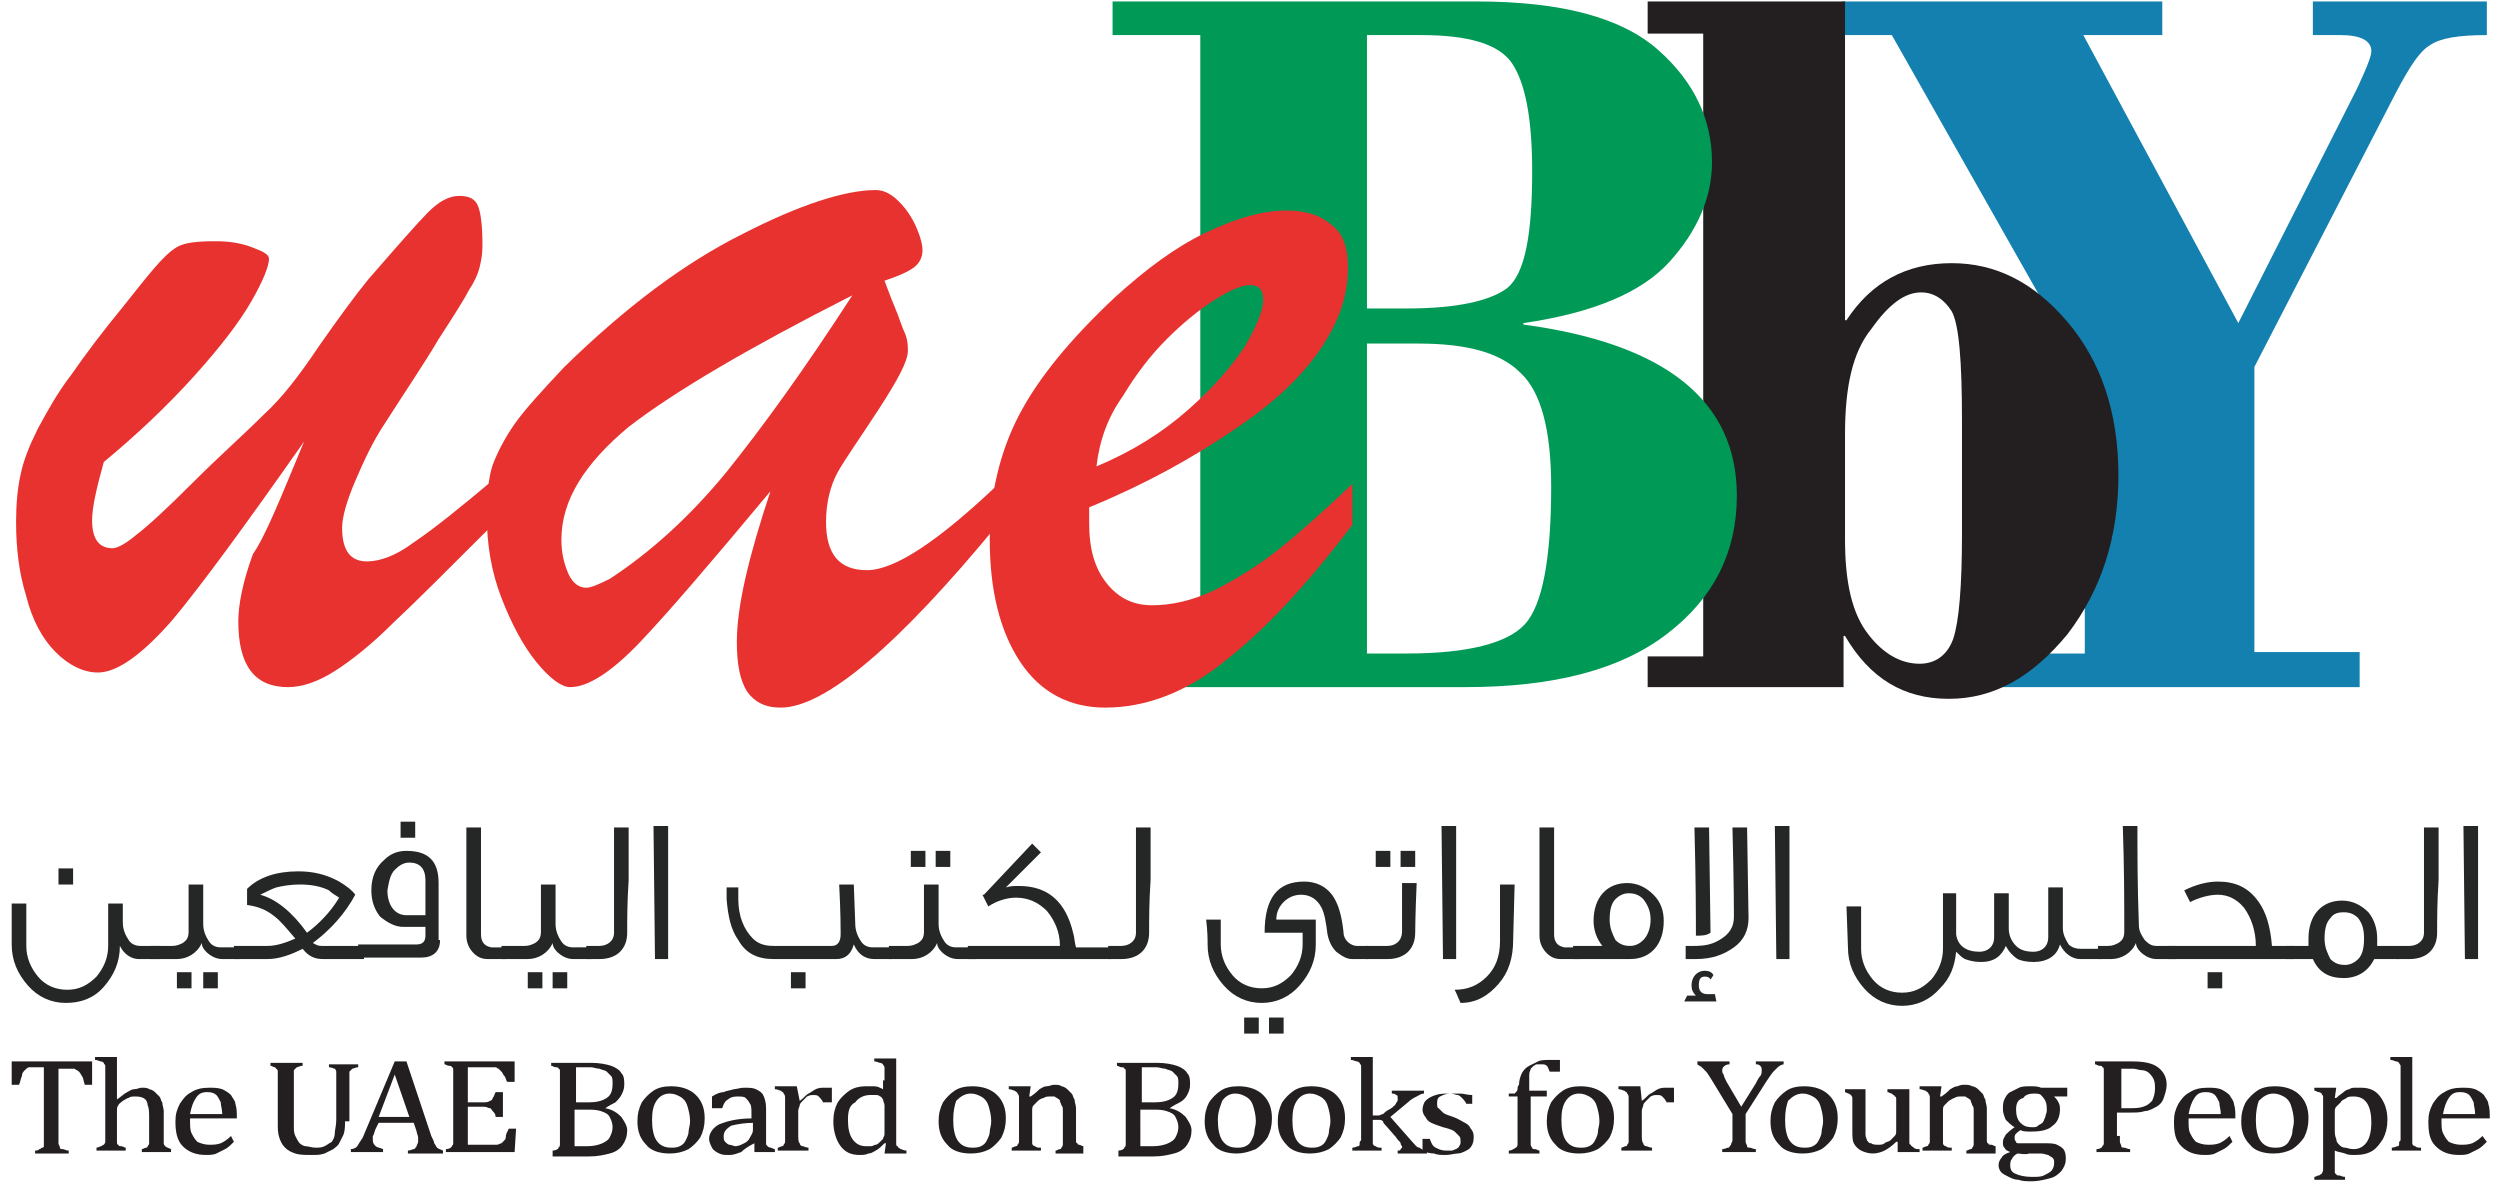 <?xml version="1.0" encoding="utf-8"?>
<!-- Generator: Adobe Illustrator 16.0.0, SVG Export Plug-In . SVG Version: 6.00 Build 0)  -->
<!DOCTYPE svg PUBLIC "-//W3C//DTD SVG 1.1//EN" "http://www.w3.org/Graphics/SVG/1.1/DTD/svg11.dtd">
<svg version="1.1" id="Layer_1" xmlns="http://www.w3.org/2000/svg" xmlns:xlink="http://www.w3.org/1999/xlink" x="0px" y="0px"
	 width="171px" height="81px" viewBox="0 0 171 81" enable-background="new 0 0 171 81" xml:space="preserve">
<g>
	<path fill="#1380AF" d="M126,0.1h21.9v2.3h-5.4l10.6,19.7l8-15.8c0.1-0.2,0.3-0.6,0.6-1.3c0.3-0.7,0.5-1.2,0.5-1.5
		c0-0.7-0.7-1.1-2.1-1.1h-1.9V0.1h11.9v2.3c-1.9,0-3.2,0.2-3.9,0.7c-0.7,0.4-1.4,1.5-2.3,3.2l-9.7,18.8v19.5h7.2V47h-26v-2.3h7.2
		V25.7L129.4,2.4H126V0.1z"/>
	<path fill="#231F20" d="M126.2,0.1v21.8h0.1c1.7-2.6,4.1-3.9,7.2-3.9c3,0,5.6,1.3,7.9,4c2.3,2.7,3.5,6.2,3.5,10.5
		c0,4.3-1.2,7.9-3.5,10.9c-2.4,2.9-5,4.4-8.1,4.4c-3.1,0-5.4-1.4-7.1-4.3h-0.1V47h-13.4v-2.1h3.8V2.3h-3.8V0.1H126.2z M126.2,29.7
		v7.2c0,3,0.5,5.1,1.6,6.5c1,1.3,2.2,2,3.5,2c1.1,0,1.9-0.6,2.3-1.7c0.4-1.2,0.6-3.6,0.6-7.2v-7.7c0-4.1-0.2-6.6-0.7-7.5
		c-0.5-0.8-1.2-1.3-2.1-1.3c-1.1,0-2.2,0.8-3.4,2.5C126.7,24.1,126.2,26.5,126.2,29.7"/>
	<path fill="#009A56" d="M100.2,47H76.1v-2.3h6V2.4h-6V0.1h24.9c5.8,0,9.9,1.1,12.4,3.3c2.5,2.2,3.7,4.8,3.7,7.7
		c0,2.4-1,4.7-2.9,6.8c-1.9,2.1-5.2,3.5-10,4.2v0.1c9.7,1.3,14.6,5.2,14.6,11.7c0,3.9-1.6,7-4.7,9.4C110.9,45.8,106.3,47,100.2,47
		 M93.5,2.4v18.7h2.7c3.4,0,5.7-0.5,6.9-1.4c1.2-1,1.7-3.6,1.7-8c0-3.7-0.5-6.1-1.4-7.4c-0.9-1.3-3-1.9-6.2-1.9H93.5z M97,23.5h-3.5
		v21.2h2.7c4.2,0,6.9-0.7,8.1-2c1.2-1.3,1.8-4.5,1.8-9.4c0-3.9-0.7-6.5-2.1-7.8C102.6,24.1,100.3,23.5,97,23.5"/>
	<path fill="#252626" d="M10.8,65.6H9.5c-0.5,0-1-0.3-1.3-0.9c0,1.1-0.4,2-1.1,2.8c-0.7,0.8-1.6,1.1-2.6,1.1s-1.9-0.4-2.6-1.2
		c-0.7-0.8-1.1-1.7-1.1-2.8c0-0.1,0-0.6,0-1.3c0-0.8,0-1.3,0-1.5h1c0,0.2,0,0.7,0,1.6c0,0.8,0,1.2,0,1.3c0,0.8,0.3,1.5,0.8,2.1
		c0.5,0.6,1.2,0.9,2,0.9c0.8,0,1.4-0.3,2-0.9c0.5-0.6,0.8-1.3,0.8-2.1l0-2.9h1l0,1.3c0,0.5,0.2,0.9,0.4,1.2c0.2,0.3,0.5,0.4,0.8,0.4
		h1.3V65.6z M5,60.5H4v-1.1h1V60.5z"/>
	<path fill="#252626" d="M16.4,65.6h-1.2c-0.4,0-0.8-0.2-1.1-0.5c-0.2-0.2-0.3-0.4-0.3-0.6c-0.3,0.7-1,1.1-1.7,1.1h-1.8v-0.9h1.5
		c0.3,0,0.5-0.1,0.7-0.2c0.3-0.2,0.4-0.4,0.4-0.8c0,0.2,0-0.9,0-3.2h1c0,0.9,0,1.8,0,2.7c0,0.5,0.2,0.9,0.4,1.2
		c0.2,0.3,0.5,0.4,0.8,0.4h1.3v0.2v0.4V65.6z M13.1,67.6h-1v-1.1h1V67.6z M14.9,67.6h-1v-1.1h1V67.6z"/>
	<path fill="#252626" d="M24.9,65.6h-2.8c-0.6,0-1-0.2-1.4-0.7c-0.8,0.4-1.6,0.7-2.4,0.7H16v-0.9h2.3c0.6,0,1.2-0.2,1.9-0.5
		c-0.6-0.7-1-1.2-1.4-1.5c-0.6-0.5-1.2-0.7-1.9-0.8v-1.1c0.8-0.8,2-1.2,3.5-1.2c1,0,1.9,0.2,2.8,0.7c0.5,0.3,0.9,0.6,1.1,0.9
		c-0.7,1.3-1.7,2.4-2.9,3.3c0.2,0.1,0.3,0.2,0.6,0.2h0.4h2.5V65.6z M23.2,61.4c-0.3-0.2-0.5-0.3-0.7-0.5c-0.6-0.3-1.3-0.4-2-0.4
		c-0.6,0-1.2,0.1-1.6,0.2c-0.3,0.1-0.7,0.3-1.1,0.5c1.1,0.3,2.2,1.2,3.2,2.6C21.8,63.2,22.6,62.4,23.2,61.4"/>
	<path fill="#252626" d="M30.1,64.3c0,0.8-0.5,1.2-1.3,1.2h-4.3v-0.9h4c0.4,0,0.6-0.2,0.6-0.6v-0.6h-1.5c-0.6,0-1.1-0.3-1.6-0.7
		c-0.4-0.5-0.6-1.1-0.6-1.8c0-0.9,0.3-1.6,0.9-2.1c0.4-0.4,0.9-0.6,1.5-0.6c1.5,0,2.2,0.7,2.2,2.2V64.3z M29.1,62.5l0-2.3
		c0-0.8-0.4-1.2-1.1-1.2c-0.4,0-0.7,0.2-1,0.5c-0.3,0.3-0.4,0.8-0.5,1.4c0,1,0.5,1.7,1.3,1.7H29.1z M28.4,57.3h-1v-1.1h1V57.3z"/>
	<path fill="#252626" d="M34.6,65.6h-1.2c-0.4,0-0.7-0.1-1-0.4c-0.3-0.3-0.5-0.7-0.5-1.2l0-7.4h1l0,7.3c0,0.5,0.2,0.8,0.7,0.9h1
		V65.6z"/>
	<path fill="#252626" d="M40.4,65.6h-1.2c-0.4,0-0.8-0.2-1.1-0.5c-0.2-0.2-0.3-0.4-0.3-0.6c-0.3,0.7-1,1.1-1.7,1.1h-1.8v-0.9h1.6
		c0.3,0,0.5-0.1,0.7-0.2c0.3-0.2,0.4-0.4,0.4-0.8c0,0.2,0-0.9,0-3.2h1c0,0.9,0,1.8,0,2.7c0,0.5,0.2,0.9,0.4,1.2
		c0.2,0.3,0.5,0.4,0.8,0.4h1.3v0.2v0.4V65.6z M37.1,67.6h-1v-1.1h1V67.6z M38.8,67.6h-1v-1.1h1V67.6z"/>
	<path fill="#252626" d="M42.9,63.8c0,1.1-0.7,1.8-1.9,1.8h-0.9v-0.9H41c0.5,0,1-0.3,1-0.9c0-0.9,0-2.1,0-3.6c0-1.7,0-2.9,0-3.6h1
		c0,0.6,0,1.8,0,3.6C42.9,61.7,42.9,62.9,42.9,63.8"/>
	<polygon fill="#252626" points="45.7,65.6 44.8,65.6 44.7,56.5 45.7,56.5 	"/>
	<path fill="#252626" d="M61,65.6h-1.2c-0.6,0-1.1-0.3-1.4-1c-0.2,0.7-0.6,1-1.2,1h-4.3c-1.1,0-1.9-0.4-2.4-1.3
		c-0.5-0.7-0.7-1.6-0.8-2.8l0-0.8h0.8l0,0.8c0,1.2,0.4,2.1,1,2.7c0.4,0.4,0.9,0.5,1.4,0.5h4c0.4,0,0.6-0.3,0.6-0.8
		c0-0.3,0-1.5-0.1-3.4h1l0.1,2.7c0,0.5,0.2,0.9,0.4,1.2c0.2,0.3,0.5,0.4,0.8,0.4H61V65.6z M55.1,67.6h-1v-1.1h1V67.6z"/>
	<path fill="#252626" d="M66.7,65.6h-1.2c-0.4,0-0.8-0.2-1.1-0.5c-0.2-0.2-0.3-0.4-0.3-0.6c-0.3,0.7-1,1.1-1.7,1.1h-1.6v-0.9h0.5
		c0.4,0,0.7,0,0.8,0c0.3,0,0.5-0.1,0.7-0.2c0.3-0.2,0.4-0.4,0.4-0.8c0,0.2,0-0.9,0-3.2h1c0,0.9,0,1.8,0,2.7c0,0.5,0.2,0.9,0.4,1.2
		c0.2,0.3,0.5,0.4,0.8,0.4h1.3v0.2v0.4V65.6z M63.3,59.3h-1v-1.1h1V59.3z M65,59.3h-1v-1.1h1V59.3z"/>
	<path fill="#252626" d="M76,64.7v0.9h-9.8v-0.9h6.3c0-1-0.4-1.8-0.9-2.4c-0.6-0.6-1.3-0.9-2.1-0.9c-0.6,0-1.3,0.2-1.9,0.6l-0.4-0.8
		c0,0,0,0,0.1,0l3.3-3.5l0.6,0.6l-2.4,2.4c0.3-0.1,0.6-0.1,0.9-0.1c2,0,3.2,1.1,3.7,3.2c0.1,0.3,0.1,0.7,0.2,1H76z"/>
	<path fill="#252626" d="M78.6,63.8c0,1.1-0.7,1.8-1.9,1.8h-0.9v-0.9h0.9c0.5,0,1-0.3,1-0.9c0-0.9,0-2.1,0-3.6c0-1.7,0-2.9,0-3.6h1
		c0,0.6,0,1.8,0,3.6C78.6,61.7,78.6,62.9,78.6,63.8"/>
	<path fill="#252626" d="M93.6,64.7v0.9h-1.1c-0.4,0-0.7-0.2-1.1-0.5c-0.3-0.3-0.5-0.7-0.6-1.2c-0.1-0.8-0.2-1.4-0.4-1.8
		c-0.3-0.6-0.8-0.9-1.4-0.9c-0.5,0-0.9,0.2-1.2,0.5c-0.3,0.3-0.5,0.7-0.5,1.2H90l0,1.7c0,1.1-0.4,2-1.1,2.8
		c-0.7,0.8-1.6,1.2-2.6,1.2c-1,0-1.9-0.4-2.6-1.2c-0.7-0.8-1.1-1.7-1.1-2.8c0-0.3,0-0.9-0.1-1.7h1c0,0.3,0,0.9,0,1.7
		c0,0.8,0.3,1.5,0.8,2.1c0.5,0.6,1.2,0.9,2,0.9c0.8,0,1.4-0.3,2-0.9c0.5-0.6,0.8-1.3,0.8-2.1l0-0.8h-2.6c0-2.4,0.9-3.5,2.7-3.5
		c1,0,1.8,0.5,2.2,1.4c0.2,0.4,0.4,1.1,0.5,2.1c0,0.5,0.5,0.9,0.9,0.9H93.6z M86.1,70.7h-1v-1.1h1V70.7z M87.8,70.7h-1v-1.1h1V70.7z
		"/>
	<path fill="#252626" d="M96.8,63.8c0,1.1-0.7,1.8-1.9,1.8h-1.5v-0.9h1.5c0.5,0,1-0.3,1-1c0,0.1,0-0.9,0-3.3h1
		C96.8,62.7,96.8,63.8,96.8,63.8 M95.1,59.3h-1v-1.1h1V59.3z M96.8,59.3h-1v-1.1h1V59.3z"/>
	<polygon fill="#252626" points="99.6,65.6 98.7,65.6 98.6,56.5 99.6,56.5 	"/>
	<path fill="#252626" d="M103.5,64.3c0,1.2-0.3,2.2-1,3c-0.7,0.8-1.5,1.3-2.6,1.3c-0.1-0.2-0.2-0.5-0.4-0.9c0.9,0,1.6-0.3,2.2-0.9
		c0.6-0.6,0.9-1.4,0.9-2.4l0-3.9h1L103.5,64.3z"/>
	<path fill="#252626" d="M108,65.6h-1.2c-0.4,0-0.7-0.1-1-0.4c-0.3-0.3-0.5-0.7-0.5-1.2l0-7.4h1l0,7.3c0,0.5,0.2,0.8,0.7,0.9h1.1
		V65.6z"/>
	<path fill="#252626" d="M113.8,63c0,1.6-0.9,2.6-2.3,2.6h-3.9v-0.9h2c-0.4-0.5-0.6-1.1-0.6-1.7c0-1.6,0.9-2.6,2.3-2.6
		c0.7,0,1.3,0.3,1.8,0.8C113.6,61.7,113.8,62.3,113.8,63 M112.9,62.9c0-0.6-0.2-1-0.5-1.4c-0.3-0.3-0.6-0.4-1-0.4s-0.7,0.2-0.9,0.4
		c-0.3,0.3-0.4,0.8-0.4,1.4c0,0.6,0.2,1,0.4,1.4c0.3,0.3,0.6,0.4,1,0.4c0.4,0,0.7-0.2,0.9-0.4C112.7,64,112.9,63.5,112.9,62.9"/>
	<path fill="#252626" d="M117.4,68.5h-2.2l0.2-0.4h0.6c-0.2-0.2-0.3-0.4-0.3-0.7c0-0.6,0.4-1,0.9-1c0.3,0,0.5,0.1,0.6,0.3l-0.2,0.3
		c-0.1-0.2-0.3-0.2-0.4-0.2c-0.3,0-0.4,0.2-0.4,0.6c0,0.4,0.2,0.6,0.6,0.6h0.5L117.4,68.5z M119.6,62.8c0,0.8-0.3,1.5-1,2
		c-0.7,0.5-1.5,0.8-2.6,0.8h-0.7v-0.9h0.6c0.7,0,1.2-0.1,1.7-0.4c0.7-0.4,1-0.9,1-1.6c0-0.2,0-2.2-0.1-6.1h1L119.6,62.8z M117,63.8
		c-0.3,0.2-0.6,0.2-1,0.2c0-1.2,0-3.7-0.1-7.4h1L117,63.8z"/>
	<polygon fill="#252626" points="122.4,65.6 121.5,65.6 121.4,56.5 122.4,56.5 	"/>
	<path fill="#252626" d="M143.7,64.7v0.9h-1.4c-0.6,0-1.1-0.4-1.4-1c-0.2,0.8-0.9,1.2-1.8,1.2c-0.5,0-0.9-0.1-1.1-0.2
		c-0.3-0.2-0.6-0.5-0.8-0.9c-0.3,0.7-0.8,1.1-1.7,1.1c-0.5,0-0.8-0.1-1.1-0.2c-0.2-0.1-0.4-0.3-0.6-0.5c-0.1,1-0.4,1.8-1.1,2.5
		c-0.7,0.8-1.6,1.2-2.6,1.2c-1,0-1.9-0.4-2.6-1.2c-0.7-0.8-1.1-1.7-1.1-2.8l-0.1-2.8h1c0,1,0,2,0,2.9c0,0.8,0.3,1.5,0.8,2.1
		c0.5,0.6,1.2,0.9,2,0.9c0.8,0,1.4-0.3,2-0.9c0.5-0.6,0.8-1.3,0.8-2.1c0-2.2,0-3.4,0-3.8h0.9v2.8c0.1,0.8,0.7,1.2,1.6,1.2
		c0.5,0,1-0.3,1-1c0-0.3,0-1.3,0-3h1c0,0.5,0,1.3,0,2.4c0,0.5,0.2,0.9,0.5,1.2c0.3,0.3,0.7,0.4,1.2,0.4c0.5,0,1-0.3,1-1
		c0-0.3,0-1.4,0-3.4h1c0,0.6,0,1.5,0,2.8c0,0.4,0.2,0.8,0.4,1.1c0.2,0.2,0.5,0.3,0.8,0.3H143.7z"/>
	<path fill="#252626" d="M148.7,65.6h-1.2c-0.4,0-0.8-0.2-1.1-0.5c-0.2-0.2-0.3-0.4-0.3-0.6c-0.3,0.7-1,1.1-1.7,1.1h-0.9v-0.9h0.7
		c0.3,0,0.5-0.1,0.7-0.2c0.3-0.2,0.4-0.4,0.4-0.8c0-1.9,0-4.3-0.1-7.2h1c0,1.9,0,4.1,0.1,6.8c0,0.4,0.2,0.7,0.4,1
		c0.3,0.3,0.5,0.4,0.8,0.4h1.3V65.6z"/>
	<path fill="#252626" d="M156.8,65.6h-8.5l0-0.9h6c0-1-0.3-1.9-0.8-2.6c-0.5-0.6-1.1-0.9-1.8-0.9c-0.6,0-1.3,0.2-1.9,0.5l-0.4-0.8
		c0.8-0.4,1.6-0.6,2.3-0.6c1.2,0,2.1,0.4,2.8,1.4c0.5,0.7,0.8,1.7,0.9,3h1.5V65.6z M152,67.6h-1v-1.1h1V67.6z"/>
	<path fill="#252626" d="M164.1,65.6h-1.7c-0.4,0.8-1.1,1.3-2.1,1.3c-1,0-1.7-0.4-2.1-1.3h-1.8v-0.9h1.5c0-0.2,0-0.3,0-0.5
		c0-1.6,0.9-2.6,2.3-2.6c0.7,0,1.3,0.3,1.8,0.8c0.4,0.5,0.6,1.1,0.6,1.8c0,0.2,0,0.3,0,0.5h1.4L164.1,65.6z M161.7,64.2
		c0-0.6-0.1-1-0.4-1.4c-0.3-0.3-0.6-0.4-1-0.4c-0.4,0-0.7,0.1-0.9,0.4c-0.3,0.3-0.4,0.8-0.4,1.4c0,0.6,0.2,1,0.4,1.4
		c0.3,0.3,0.6,0.4,1,0.4s0.7-0.2,0.9-0.4C161.6,65.3,161.7,64.8,161.7,64.2"/>
	<path fill="#252626" d="M166.7,63.8c0,1.1-0.7,1.8-1.9,1.8h-0.9v-0.9h0.9c0.5,0,1-0.3,1-0.9c0-0.9,0-2.1,0-3.6c0-1.7,0-2.9,0-3.6h1
		c0,0.6,0,1.8,0,3.6C166.7,61.7,166.7,62.9,166.7,63.8"/>
	<polygon fill="#252626" points="169.5,65.6 168.6,65.6 168.5,56.5 169.5,56.5 	"/>
	<path fill="#E7322F" d="M20.8,30.2c-4,5.7-7,9.8-9,12.2C9.7,44.8,8,46,6.7,46c-1,0-2-0.5-2.9-1.4c-0.9-0.9-1.6-2.2-2-3.8
		c-0.5-1.6-0.7-3.3-0.7-5.1c0-1.2,0.1-2.3,0.3-3.2c0.2-1,0.6-2,1.2-3.2c0.6-1.1,1.3-2.4,2.3-3.7c0.9-1.3,2.1-2.9,3.5-4.6
		c0.8-1,1.5-1.9,2.1-2.6c0.6-0.7,1.1-1.2,1.6-1.5c0.5-0.3,1.4-0.4,2.6-0.4c0.9,0,1.7,0.1,2.5,0.4c0.8,0.3,1.2,0.5,1.2,0.8
		c0,0.5-0.4,1.5-1.2,2.9c-0.8,1.4-2.1,3.1-3.9,5.1c-1.8,2-3.9,4-6.2,5.9c-0.5,1.8-0.8,3.1-0.8,4c0,1.3,0.5,1.9,1.4,1.9
		c0.3,0,0.9-0.3,1.6-0.9c0.8-0.6,2.1-1.8,3.9-3.6c1.8-1.8,3.5-3.3,4.9-4.7c1.1-1,2.3-2.5,3.7-4.6c1.4-2,2.5-3.5,3.4-4.6
		c2-2.3,3.4-3.9,4.1-4.6c0.7-0.7,1.4-1.1,2.1-1.1c0.7,0,1.1,0.2,1.3,0.7c0.2,0.5,0.3,1.4,0.3,2.7c0,0.6-0.1,1.1-0.2,1.5
		c-0.1,0.4-0.3,0.9-0.7,1.5c-0.3,0.6-1,1.7-2.1,3.4c-1,1.7-2.3,3.6-3.7,5.8c-0.8,1.2-1.4,2.5-2,3.9c-0.6,1.4-0.9,2.5-0.9,3.2
		c0,1.6,0.6,2.3,1.7,2.3c0.9,0,2-0.4,3.2-1.3c1.2-0.8,3.1-2.3,5.7-4.5v3c-3.2,3.2-5.6,5.6-7.1,7c-1.5,1.5-2.9,2.6-4,3.3
		c-1.1,0.7-2.2,1.1-3.2,1.1c-2.3,0-3.4-1.5-3.4-4.5c0-1.1,0.3-2.7,1-4.6C18.2,36.6,19.3,33.8,20.8,30.2"/>
	<path fill="#E7322F" d="M38.6,25.1C42.8,21,46.8,18,50.8,16c3.9-2,7-3,9.1-3c0.6,0,1.1,0.3,1.6,0.8c0.5,0.5,0.9,1.1,1.2,1.8
		c0.3,0.7,0.4,1.2,0.4,1.5c0,0.5-0.2,0.9-0.6,1.2c-0.4,0.3-1.1,0.6-2,0.9c0.2,0.5,0.4,1.1,0.7,1.8c0.3,0.7,0.5,1.4,0.7,1.8
		c0.2,0.5,0.2,0.9,0.2,1.2c0,0.7-0.7,2-2,4c-1.3,2-2.3,3.4-2.8,4.3c-0.5,0.9-0.8,2.1-0.8,3.4c0,2.2,0.9,3.3,2.8,3.3
		c1.9,0,4.9-2,9-5.9v2.7c-6.9,8.4-11.9,12.6-14.9,12.6c-1.1,0-1.8-0.4-2.3-1.1c-0.5-0.8-0.7-1.9-0.7-3.4c0-2.4,0.8-5.8,2.3-10.3
		c-4,4.8-7,8.3-8.9,10.3c-2,2.1-3.6,3.1-4.8,3.1c-0.6,0-1.4-0.6-2.3-1.7c-0.9-1.1-1.7-2.6-2.4-4.4c-0.7-1.8-1-3.7-1-5.6
		c0-1.4,0.1-2.6,0.4-3.5C34,31,34.5,30,35.2,29C35.9,28,37.1,26.7,38.6,25.1 M58.3,20.2c-7.1,3.6-12.2,6.6-15.3,9
		c-3,2.5-4.6,5-4.6,7.7c0,1,0.2,1.7,0.5,2.4c0.3,0.6,0.7,0.9,1.2,0.9c0.3,0,0.8-0.2,1.6-0.6c2.9-1.9,5.5-4.3,7.9-7.2
		C52.1,29.3,55,25.3,58.3,20.2"/>
	<path fill="#E7322F" d="M74.5,34.7v1.1c0,1.8,0.4,3.1,1.2,4.1c0.8,1,1.8,1.5,3.1,1.5c1.3,0,2.7-0.3,4.2-1c1.4-0.7,2.9-1.6,4.3-2.7
		c1.4-1.1,3.2-2.7,5.2-4.6v2.8c-3.1,4.1-6,7.2-8.7,9.3c-2.7,2.2-5.5,3.2-8.2,3.2c-2.4,0-4.4-1-5.8-3.1c-1.4-2.1-2.1-4.9-2.1-8.4
		c0-3.1,0.7-6,2-8.5c1.3-2.5,3.5-5.2,6.6-8.1c2.1-1.9,4.1-3.4,6.2-4.4c2.1-1,3.9-1.5,5.5-1.5c1.3,0,2.3,0.3,3.1,1
		c0.8,0.6,1.1,1.6,1.1,2.9c0,1.9-0.6,3.7-1.9,5.6c-1.3,1.9-3.2,3.7-5.9,5.5C81.6,31.3,78.4,33.1,74.5,34.7 M75,31.9
		c2.4-1,4.5-2.3,6.3-3.9c1.7-1.5,3-3,3.9-4.4c0.8-1.4,1.2-2.4,1.2-3.1c0-0.7-0.3-1-0.9-1c-0.5,0-1.3,0.3-2.4,1
		c-1.1,0.7-2.2,1.6-3.3,2.7c-1.1,1.1-2.1,2.4-3,3.9C75.8,28.5,75.2,30.1,75,31.9"/>
	<path fill="#231F20" d="M0.8,72.6h5.5v1.6H5.8c-0.1-0.3-0.1-0.5-0.2-0.6c-0.1-0.2-0.2-0.3-0.2-0.3c-0.1-0.1-0.2-0.1-0.3-0.2
		c-0.1,0-0.2,0-0.4,0H4v4.7c0,0.2,0,0.3,0,0.4c0,0.1,0.1,0.2,0.1,0.3c0,0.1,0.1,0.1,0.2,0.1c0.1,0,0.2,0.1,0.4,0.1v0.2H2.4v-0.2
		c0.1,0,0.2,0,0.3-0.1c0.1,0,0.1-0.1,0.2-0.1c0.1,0,0.1-0.1,0.1-0.1C3,78.3,3,78.2,3,78.1c0-0.1,0-0.2,0-0.4V73H2.4
		c-0.2,0-0.3,0-0.4,0c-0.1,0-0.2,0.1-0.3,0.2c-0.1,0.1-0.2,0.2-0.2,0.4c-0.1,0.2-0.1,0.4-0.2,0.6H0.8V72.6z"/>
	<path fill="#231F20" d="M8,75.2L8,75.2c0.3-0.2,0.5-0.4,0.7-0.5c0.2-0.1,0.3-0.2,0.5-0.2c0.2,0,0.3-0.1,0.5-0.1
		c0.2,0,0.4,0,0.5,0.1c0.1,0,0.3,0.1,0.4,0.2c0.1,0.1,0.2,0.2,0.3,0.3c0.1,0.1,0.1,0.3,0.2,0.4c0,0.2,0.1,0.4,0.1,0.6v1.7
		c0,0.3,0,0.4,0,0.5c0,0.1,0.1,0.2,0.1,0.2c0.1,0.1,0.2,0.1,0.4,0.2v0.2h-2v-0.2c0.1,0,0.2-0.1,0.3-0.1c0.1,0,0.1-0.1,0.1-0.1
		c0,0,0.1-0.1,0.1-0.2c0-0.1,0-0.3,0-0.5v-1.2c0-0.4,0-0.7-0.1-0.9c0-0.2-0.1-0.4-0.3-0.5C9.6,75,9.4,75,9.2,75
		c-0.1,0-0.3,0-0.4,0.1c-0.1,0-0.2,0.1-0.4,0.2c-0.1,0.1-0.3,0.2-0.3,0.3C8,75.7,8,75.8,8,76v1.7c0,0.2,0,0.4,0,0.4
		c0,0.1,0,0.2,0.1,0.2c0,0.1,0.1,0.1,0.2,0.1c0.1,0,0.2,0.1,0.3,0.1v0.2h-2v-0.2c0.1,0,0.3-0.1,0.3-0.1c0.1,0,0.1-0.1,0.2-0.1
		c0,0,0.1-0.1,0.1-0.2c0-0.1,0-0.3,0-0.5v-3.8c0-0.3,0-0.5,0-0.6c0-0.1,0-0.2,0-0.3c0-0.1-0.1-0.1-0.1-0.2c0,0-0.1-0.1-0.2-0.1
		c-0.1,0-0.2-0.1-0.4-0.1v-0.2l1.2,0H8V75.2z"/>
	<path fill="#231F20" d="M16,78.1c-0.2,0.2-0.4,0.4-0.6,0.5c-0.2,0.1-0.4,0.2-0.6,0.3c-0.2,0.1-0.5,0.1-0.7,0.1
		c-0.7,0-1.2-0.2-1.6-0.6S12,77.4,12,76.7c0-0.5,0.1-0.8,0.3-1.2c0.2-0.3,0.4-0.6,0.8-0.8c0.3-0.2,0.7-0.3,1.2-0.3
		c0.3,0,0.6,0,0.9,0.1c0.2,0.1,0.4,0.2,0.6,0.4c0.1,0.2,0.3,0.4,0.3,0.6c0.1,0.3,0.1,0.6,0.1,1h-3.2v0.1c0,0.4,0,0.7,0.1,0.9
		c0.1,0.2,0.2,0.4,0.4,0.6c0.2,0.1,0.5,0.2,0.8,0.2c0.3,0,0.5,0,0.8-0.1c0.2-0.1,0.4-0.2,0.7-0.5L16,78.1z M15.2,76.2
		c0-0.3-0.1-0.6-0.1-0.8c-0.1-0.2-0.2-0.4-0.3-0.5c-0.1-0.1-0.3-0.2-0.6-0.2c-0.4,0-0.6,0.1-0.8,0.4c-0.2,0.3-0.3,0.6-0.4,1.1H15.2z
		"/>
	<path fill="#231F20" d="M23.6,76.7c0,0.3,0,0.6-0.1,0.9c-0.1,0.2-0.2,0.4-0.3,0.6c-0.1,0.2-0.3,0.3-0.4,0.4
		c-0.2,0.1-0.4,0.2-0.6,0.3c-0.3,0.1-0.5,0.1-0.9,0.1c-0.4,0-0.8,0-1.1-0.1c-0.3-0.1-0.5-0.2-0.7-0.4c-0.2-0.2-0.3-0.4-0.4-0.7
		c-0.1-0.3-0.1-0.6-0.1-1v-3c0-0.2,0-0.4,0-0.5c0-0.1,0-0.1-0.1-0.2c0,0-0.1-0.1-0.1-0.1c-0.1,0-0.2-0.1-0.3-0.1v-0.2h2.2v0.2
		c-0.2,0-0.3,0.1-0.4,0.1c-0.1,0.1-0.1,0.1-0.2,0.2c0,0.1,0,0.3,0,0.5V77c0,0.3,0,0.5,0.1,0.7c0.1,0.2,0.2,0.4,0.3,0.5
		c0.1,0.1,0.3,0.2,0.4,0.2c0.2,0,0.4,0.1,0.7,0.1c0.2,0,0.4,0,0.6-0.1c0.2-0.1,0.3-0.2,0.5-0.3c0.1-0.2,0.2-0.3,0.2-0.6
		c0-0.2,0.1-0.5,0.1-0.9v-2.8c0-0.3,0-0.4,0-0.5c0-0.1-0.1-0.2-0.1-0.2c-0.1,0-0.2-0.1-0.4-0.1v-0.2h2v0.2c-0.2,0-0.3,0.1-0.4,0.1
		c-0.1,0.1-0.1,0.1-0.2,0.2c0,0.1,0,0.3,0,0.5V76.7z"/>
	<path fill="#231F20" d="M27.9,78.9v-0.2c0.2,0,0.3-0.1,0.4-0.1c0.1,0,0.1-0.1,0.2-0.2c0-0.1,0.1-0.2,0.1-0.3c0-0.1,0-0.2,0-0.3
		c0-0.1-0.1-0.3-0.1-0.4l-0.2-0.6h-2.4l-0.2,0.4c-0.1,0.2-0.1,0.4-0.2,0.5c0,0.1,0,0.2,0,0.3c0,0.2,0.1,0.3,0.2,0.4
		c0.1,0.1,0.3,0.1,0.5,0.2v0.2h-2.2v-0.2c0.2,0,0.4-0.1,0.5-0.3c0.1-0.2,0.3-0.4,0.4-0.7l2.1-5h0.8l1.7,5.1c0.1,0.2,0.2,0.4,0.2,0.5
		c0.1,0.1,0.1,0.2,0.2,0.3c0.1,0.1,0.2,0.1,0.4,0.2v0.2H27.9z M25.9,76.4H28l-1-2.9L25.9,76.4z"/>
	<path fill="#231F20" d="M35.2,72.6V74h-0.5c-0.1-0.1-0.1-0.3-0.2-0.4c-0.1-0.1-0.1-0.2-0.2-0.3c-0.1-0.1-0.1-0.1-0.2-0.2
		c-0.1,0-0.1-0.1-0.2-0.1c-0.1,0-0.2,0-0.3,0H32v2.4h1.1c0.1,0,0.3,0,0.4-0.1c0.1,0,0.2-0.1,0.2-0.2c0.1-0.1,0.1-0.2,0.2-0.4h0.5
		v1.7h-0.5c0-0.2-0.1-0.3-0.2-0.4c-0.1-0.1-0.1-0.2-0.2-0.2c-0.1,0-0.2-0.1-0.4-0.1H32v2.6h1.6c0.2,0,0.3,0,0.4,0
		c0.1,0,0.2-0.1,0.3-0.1c0.1-0.1,0.1-0.1,0.2-0.2c0.1-0.1,0.1-0.2,0.1-0.3c0-0.1,0.1-0.3,0.2-0.5h0.5l-0.1,1.6h-4.7v-0.2
		c0.2,0,0.4-0.1,0.4-0.2c0.1-0.1,0.1-0.1,0.1-0.3c0-0.1,0-0.3,0-0.5v-3.9c0-0.2,0-0.4,0-0.5c0-0.1,0-0.2-0.1-0.2
		c0-0.1-0.1-0.1-0.2-0.1c-0.1,0-0.2-0.1-0.3-0.1v-0.2H35.2z"/>
	<path fill="#231F20" d="M37.8,78.9v-0.2c0.2,0,0.4-0.1,0.4-0.2c0.1-0.1,0.1-0.1,0.1-0.3c0-0.1,0-0.3,0-0.5v-3.9c0-0.2,0-0.4,0-0.5
		c0-0.1,0-0.2-0.1-0.2c0-0.1-0.1-0.1-0.2-0.1c-0.1,0-0.2-0.1-0.3-0.1v-0.2h2.8c0.5,0,1,0.1,1.3,0.2c0.3,0.1,0.6,0.3,0.7,0.5
		c0.2,0.2,0.2,0.5,0.2,0.8c0,0.3-0.1,0.5-0.2,0.7c-0.1,0.2-0.3,0.4-0.4,0.5c-0.2,0.1-0.4,0.2-0.7,0.4v0c0.5,0.1,0.8,0.3,1.1,0.6
		c0.2,0.3,0.4,0.6,0.4,0.9c0,0.4-0.1,0.7-0.3,1c-0.2,0.3-0.5,0.5-0.9,0.6c-0.4,0.1-0.8,0.2-1.4,0.2H37.8z M40.3,75.4
		c0.5,0,0.9-0.1,1.2-0.3c0.3-0.2,0.4-0.5,0.4-1c0-0.2,0-0.4-0.1-0.5c-0.1-0.1-0.2-0.2-0.3-0.3c-0.1-0.1-0.3-0.1-0.5-0.2
		c-0.2,0-0.4-0.1-0.6-0.1c-0.1,0-0.3,0-0.5,0c-0.2,0-0.4,0-0.5,0v2.4H40.3z M39.4,78.4c0.3,0,0.5,0,0.8,0c0.4,0,0.8-0.1,1-0.2
		c0.2-0.1,0.4-0.2,0.5-0.4c0.1-0.2,0.2-0.4,0.2-0.7c0-0.3-0.1-0.5-0.2-0.7c-0.1-0.2-0.3-0.3-0.6-0.4c-0.3-0.1-0.6-0.1-1-0.1h-0.8
		V78.4z"/>
	<path fill="#231F20" d="M45.8,78.9c-0.7,0-1.3-0.2-1.6-0.6c-0.4-0.4-0.6-0.9-0.6-1.6c0-0.5,0.1-0.9,0.3-1.3
		c0.2-0.3,0.5-0.6,0.8-0.8c0.3-0.2,0.7-0.3,1.2-0.3c0.7,0,1.3,0.2,1.7,0.6c0.4,0.4,0.6,0.9,0.6,1.6c0,0.5-0.1,0.9-0.3,1.3
		c-0.2,0.3-0.5,0.6-0.8,0.8C46.7,78.8,46.3,78.9,45.8,78.9 M44.6,76.6c0,0.6,0.1,1.1,0.3,1.4c0.2,0.3,0.5,0.5,1,0.5
		c0.2,0,0.4,0,0.6-0.1c0.2-0.1,0.3-0.2,0.4-0.4c0.1-0.2,0.2-0.4,0.2-0.6c0-0.2,0.1-0.4,0.1-0.7c0-0.4-0.1-0.8-0.2-1.1
		c-0.1-0.3-0.3-0.5-0.5-0.6c-0.2-0.1-0.4-0.2-0.7-0.2c-0.4,0-0.7,0.2-0.9,0.5C44.7,75.6,44.6,76,44.6,76.6"/>
	<path fill="#231F20" d="M51.6,78.2L51.6,78.2c-0.4,0.2-0.7,0.4-0.9,0.6c-0.3,0.1-0.5,0.2-0.8,0.2c-0.3,0-0.5,0-0.7-0.1
		c-0.2-0.1-0.4-0.2-0.5-0.4c-0.1-0.2-0.2-0.4-0.2-0.6c0-0.4,0.3-0.8,0.7-1c0.5-0.2,1.2-0.4,2.2-0.4v-0.3c0-0.3,0-0.6-0.1-0.7
		c-0.1-0.2-0.2-0.3-0.3-0.4c-0.1-0.1-0.3-0.1-0.6-0.1c-0.3,0-0.5,0.1-0.6,0.2c-0.2,0.1-0.3,0.3-0.4,0.6h-0.7V75
		c0.3-0.2,0.6-0.3,0.8-0.3c0.2-0.1,0.4-0.1,0.7-0.2c0.2,0,0.4-0.1,0.7-0.1c0.3,0,0.6,0,0.8,0.1c0.2,0.1,0.4,0.2,0.5,0.4
		c0.1,0.2,0.2,0.5,0.2,0.9v1.6c0,0.2,0,0.4,0,0.5c0,0.1,0,0.2,0,0.3c0,0.1,0,0.1,0.1,0.2c0,0,0.1,0.1,0.2,0.1c0.1,0,0.2,0.1,0.3,0.1
		v0.2h-1.4L51.6,78.2z M51.6,76.8c-0.7,0-1.2,0.1-1.6,0.2c-0.3,0.2-0.5,0.4-0.5,0.7c0,0.2,0,0.3,0.1,0.4c0.1,0.1,0.2,0.2,0.3,0.2
		c0.1,0,0.3,0.1,0.4,0.1c0.2,0,0.4-0.1,0.6-0.2c0.2-0.1,0.3-0.2,0.4-0.4c0.1-0.2,0.2-0.3,0.2-0.5V76.8z"/>
	<path fill="#231F20" d="M54.7,75.3L54.7,75.3c0.3-0.2,0.4-0.4,0.6-0.5c0.2-0.1,0.3-0.2,0.5-0.3c0.2-0.1,0.4-0.1,0.6-0.1
		c0.2,0,0.4,0,0.5,0v1h-0.6c-0.1-0.2-0.2-0.3-0.3-0.4c-0.1-0.1-0.2-0.1-0.4-0.1c-0.1,0-0.2,0-0.4,0.1c-0.1,0.1-0.2,0.2-0.3,0.3
		c-0.1,0.1-0.2,0.2-0.2,0.3c0,0.1-0.1,0.2-0.1,0.4v1.6c0,0.3,0,0.5,0.1,0.6c0,0.1,0.1,0.2,0.2,0.2c0.1,0,0.2,0.1,0.4,0.1v0.2h-2.1
		v-0.2c0.1,0,0.2-0.1,0.3-0.1c0.1,0,0.1-0.1,0.1-0.1c0,0,0.1-0.1,0.1-0.2c0-0.1,0-0.3,0-0.5v-2c0-0.2,0-0.3,0-0.5
		c0-0.1,0-0.2-0.1-0.3c0-0.1-0.1-0.1-0.2-0.2c-0.1,0-0.2-0.1-0.4-0.1v-0.2l1.2,0h0.3L54.7,75.3z"/>
	<path fill="#231F20" d="M60.5,73.9c0-0.3,0-0.5,0-0.6c0-0.1,0-0.2,0-0.3c0-0.1-0.1-0.1-0.1-0.2c0,0-0.1-0.1-0.2-0.1
		c-0.1,0-0.2-0.1-0.4-0.1v-0.2l1.2,0h0.3v5.3c0,0.2,0,0.4,0,0.5c0,0.1,0,0.2,0.1,0.2c0,0.1,0.1,0.1,0.2,0.2c0.1,0,0.2,0.1,0.4,0.1
		v0.2l-1.2,0h-0.3l0.1-0.7l-0.1,0c-0.2,0.2-0.4,0.4-0.6,0.5c-0.2,0.1-0.3,0.2-0.5,0.2c-0.2,0.1-0.4,0.1-0.6,0.1
		c-0.6,0-1-0.2-1.3-0.6C57.2,78,57,77.4,57,76.7c0-0.5,0.1-0.9,0.3-1.3c0.2-0.3,0.5-0.6,0.8-0.8c0.3-0.2,0.7-0.3,1.1-0.3
		c0.2,0,0.4,0,0.6,0c0.2,0,0.4,0.1,0.6,0.2V73.9z M60.5,76.2c0-0.2,0-0.4,0-0.6c0-0.1-0.1-0.3-0.1-0.4c-0.1-0.1-0.1-0.2-0.2-0.2
		c-0.1-0.1-0.2-0.1-0.3-0.1c-0.1,0-0.3,0-0.4,0c-0.4,0-0.8,0.2-1,0.5C58.1,75.6,58,76,58,76.6c0,0.6,0.1,1,0.3,1.3
		c0.2,0.3,0.5,0.5,0.9,0.5c0.1,0,0.3,0,0.4,0c0.1,0,0.2-0.1,0.3-0.1c0.1,0,0.2-0.1,0.3-0.2c0.1-0.1,0.2-0.2,0.2-0.2
		c0-0.1,0.1-0.2,0.1-0.3c0-0.1,0-0.2,0-0.4V76.2z"/>
	<path fill="#231F20" d="M66.4,78.9c-0.7,0-1.3-0.2-1.6-0.6c-0.4-0.4-0.6-0.9-0.6-1.6c0-0.5,0.1-0.9,0.3-1.3
		c0.2-0.3,0.5-0.6,0.8-0.8c0.3-0.2,0.7-0.3,1.2-0.3c0.7,0,1.3,0.2,1.7,0.6c0.4,0.4,0.6,0.9,0.6,1.6c0,0.5-0.1,0.9-0.3,1.3
		c-0.2,0.3-0.5,0.6-0.8,0.8C67.3,78.8,66.9,78.9,66.4,78.9 M65.2,76.6c0,0.6,0.1,1.1,0.3,1.4c0.2,0.3,0.5,0.5,1,0.5
		c0.2,0,0.4,0,0.6-0.1c0.2-0.1,0.3-0.2,0.4-0.4c0.1-0.2,0.2-0.4,0.2-0.6c0-0.2,0.1-0.4,0.1-0.7c0-0.4-0.1-0.8-0.2-1.1
		c-0.1-0.3-0.3-0.5-0.5-0.6c-0.2-0.1-0.4-0.2-0.7-0.2c-0.4,0-0.7,0.2-1,0.5C65.3,75.6,65.2,76,65.2,76.6"/>
	<path fill="#231F20" d="M74.2,78.9h-2v-0.2c0.1,0,0.2-0.1,0.3-0.1c0.1,0,0.1-0.1,0.1-0.1c0,0,0.1-0.1,0.1-0.2c0-0.1,0-0.3,0-0.5
		v-1.2c0-0.2,0-0.4,0-0.6c0-0.2,0-0.3-0.1-0.4c0-0.1-0.1-0.2-0.1-0.3c0-0.1-0.1-0.1-0.2-0.2c-0.1,0-0.1-0.1-0.2-0.1
		c-0.1,0-0.2,0-0.3,0c-0.1,0-0.3,0-0.4,0.1c-0.1,0-0.3,0.1-0.4,0.2c-0.1,0.1-0.2,0.2-0.3,0.3c-0.1,0.1-0.1,0.2-0.1,0.4v1.7
		c0,0.3,0,0.4,0,0.5c0,0.1,0.1,0.2,0.2,0.2c0.1,0.1,0.2,0.1,0.4,0.1v0.2h-2v-0.2c0.1,0,0.2-0.1,0.3-0.1c0.1,0,0.1-0.1,0.1-0.1
		c0,0,0.1-0.1,0.1-0.2c0-0.1,0-0.3,0-0.5v-2c0-0.2,0-0.3,0-0.5c0-0.1,0-0.2-0.1-0.3c0-0.1-0.1-0.1-0.2-0.2c-0.1,0-0.2-0.1-0.4-0.1
		v-0.2l1.2,0h0.3l-0.1,0.7l0.1,0c0.3-0.2,0.5-0.4,0.6-0.5c0.2-0.1,0.3-0.2,0.5-0.2s0.3-0.1,0.5-0.1c0.2,0,0.4,0,0.5,0.1
		c0.1,0,0.3,0.1,0.4,0.2c0.1,0.1,0.2,0.2,0.3,0.3c0.1,0.1,0.1,0.3,0.2,0.4c0,0.2,0.1,0.4,0.1,0.6v1.7c0,0.2,0,0.4,0,0.5
		c0,0.1,0,0.2,0.1,0.2c0,0.1,0.1,0.1,0.1,0.1c0.1,0,0.2,0.1,0.3,0.1V78.9z"/>
	<path fill="#231F20" d="M76.5,78.9v-0.2c0.2,0,0.4-0.1,0.4-0.2c0.1-0.1,0.1-0.1,0.1-0.3c0-0.1,0-0.3,0-0.5v-3.9c0-0.2,0-0.4,0-0.5
		c0-0.1,0-0.2-0.1-0.2c0-0.1-0.1-0.1-0.2-0.1c-0.1,0-0.2-0.1-0.3-0.1v-0.2h2.8c0.5,0,1,0.1,1.3,0.2c0.3,0.1,0.6,0.3,0.7,0.5
		c0.2,0.2,0.2,0.5,0.2,0.8c0,0.3-0.1,0.5-0.2,0.7c-0.1,0.2-0.3,0.4-0.5,0.5c-0.2,0.1-0.4,0.2-0.7,0.4v0c0.5,0.1,0.8,0.3,1.1,0.6
		c0.2,0.3,0.4,0.6,0.4,0.9c0,0.4-0.1,0.7-0.3,1c-0.2,0.3-0.5,0.5-0.9,0.6c-0.4,0.1-0.8,0.2-1.4,0.2H76.5z M79,75.4
		c0.5,0,0.9-0.1,1.2-0.3c0.3-0.2,0.4-0.5,0.4-1c0-0.2,0-0.4-0.1-0.5c-0.1-0.1-0.2-0.2-0.3-0.3c-0.1-0.1-0.3-0.1-0.5-0.2
		c-0.2,0-0.4-0.1-0.6-0.1c-0.1,0-0.3,0-0.5,0c-0.2,0-0.4,0-0.5,0v2.4H79z M78.1,78.4c0.2,0,0.5,0,0.8,0c0.4,0,0.8-0.1,1-0.2
		c0.2-0.1,0.4-0.2,0.5-0.4c0.1-0.2,0.2-0.4,0.2-0.7c0-0.3-0.1-0.5-0.2-0.7c-0.1-0.2-0.3-0.3-0.6-0.4c-0.3-0.1-0.6-0.1-1-0.1h-0.8
		V78.4z"/>
	<path fill="#231F20" d="M84.6,78.9c-0.7,0-1.3-0.2-1.6-0.6c-0.4-0.4-0.6-0.9-0.6-1.6c0-0.5,0.1-0.9,0.3-1.3
		c0.2-0.3,0.5-0.6,0.8-0.8c0.3-0.2,0.7-0.3,1.2-0.3c0.7,0,1.3,0.2,1.7,0.6c0.4,0.4,0.6,0.9,0.6,1.6c0,0.5-0.1,0.9-0.3,1.3
		c-0.2,0.3-0.5,0.6-0.8,0.8C85.4,78.8,85,78.9,84.6,78.9 M83.3,76.6c0,0.6,0.1,1.1,0.3,1.4c0.2,0.3,0.5,0.5,1,0.5
		c0.2,0,0.4,0,0.6-0.1c0.2-0.1,0.3-0.2,0.4-0.4c0.1-0.2,0.2-0.4,0.2-0.6c0-0.2,0.1-0.4,0.1-0.7c0-0.4-0.1-0.8-0.2-1.1
		c-0.1-0.3-0.3-0.5-0.5-0.6c-0.2-0.1-0.4-0.2-0.7-0.2c-0.4,0-0.7,0.2-0.9,0.5C83.5,75.6,83.3,76,83.3,76.6"/>
	<path fill="#231F20" d="M89.6,78.9c-0.7,0-1.3-0.2-1.6-0.6c-0.4-0.4-0.6-0.9-0.6-1.6c0-0.5,0.1-0.9,0.3-1.3
		c0.2-0.3,0.5-0.6,0.8-0.8c0.3-0.2,0.7-0.3,1.2-0.3c0.7,0,1.3,0.2,1.7,0.6c0.4,0.4,0.6,0.9,0.6,1.6c0,0.5-0.1,0.9-0.3,1.3
		c-0.2,0.3-0.5,0.6-0.8,0.8C90.5,78.8,90.1,78.9,89.6,78.9 M88.4,76.6c0,0.6,0.1,1.1,0.3,1.4c0.2,0.3,0.5,0.5,1,0.5
		c0.2,0,0.4,0,0.6-0.1c0.2-0.1,0.3-0.2,0.4-0.4c0.1-0.2,0.2-0.4,0.2-0.6c0-0.2,0.1-0.4,0.1-0.7c0-0.4-0.1-0.8-0.2-1.1
		c-0.1-0.3-0.3-0.5-0.5-0.6c-0.2-0.1-0.4-0.2-0.7-0.2c-0.4,0-0.7,0.2-0.9,0.5C88.5,75.6,88.4,76,88.4,76.6"/>
	<path fill="#231F20" d="M93.8,76.3H94c0.1,0,0.2,0,0.3,0c0.1,0,0.2-0.1,0.3-0.1c0.1-0.1,0.2-0.2,0.4-0.3c0.2-0.1,0.3-0.2,0.4-0.3
		c0.1-0.1,0.1-0.2,0.2-0.3c0-0.1,0-0.1,0-0.2c0-0.1,0-0.2-0.1-0.2c-0.1-0.1-0.2-0.1-0.3-0.1v-0.2h2.2v0.2c-0.2,0-0.3,0.1-0.5,0.2
		c-0.2,0.1-0.4,0.2-0.6,0.4l-1.2,1l1.5,1.7c0.2,0.2,0.3,0.4,0.5,0.4c0.1,0.1,0.3,0.2,0.5,0.2v0.2h-2v-0.2c0.1,0,0.2,0,0.2-0.1
		c0,0,0.1-0.1,0.1-0.1c0,0,0-0.1,0-0.1c0,0-0.1-0.1-0.1-0.2s-0.2-0.2-0.3-0.4L94.8,77c-0.1-0.1-0.2-0.2-0.2-0.3c0,0-0.1-0.1-0.2-0.1
		c-0.1,0-0.1,0-0.2,0h-0.3v1.1c0,0.3,0,0.4,0,0.5c0,0.1,0.1,0.2,0.2,0.2c0.1,0.1,0.2,0.1,0.4,0.1v0.2h-2v-0.2c0.2,0,0.3-0.1,0.4-0.1
		c0.1,0,0.1-0.1,0.1-0.2c0-0.1,0-0.1,0.1-0.2c0-0.1,0-0.2,0-0.4v-3.8c0-0.3,0-0.5,0-0.6c0-0.1,0-0.2,0-0.3c0-0.1-0.1-0.1-0.1-0.2
		c0,0-0.1-0.1-0.2-0.1c-0.1,0-0.2-0.1-0.4-0.1v-0.2l1.2,0h0.3V76.3z"/>
	<path fill="#231F20" d="M100.8,75.5h-0.5c-0.1-0.2-0.2-0.3-0.3-0.4c-0.1-0.1-0.2-0.2-0.3-0.2c-0.1,0-0.3-0.1-0.5-0.1
		c-0.3,0-0.5,0.1-0.7,0.2c-0.2,0.1-0.2,0.3-0.2,0.5c0,0.1,0,0.3,0.1,0.3c0.1,0.1,0.2,0.2,0.3,0.3c0.1,0.1,0.4,0.2,0.7,0.3
		c0.3,0.1,0.6,0.3,0.8,0.4c0.2,0.1,0.3,0.2,0.4,0.4c0.1,0.1,0.2,0.3,0.2,0.5c0,0.2,0,0.4-0.1,0.6c-0.1,0.2-0.2,0.3-0.4,0.4
		c-0.2,0.1-0.4,0.2-0.6,0.2c-0.2,0-0.5,0.1-0.8,0.1c-0.3,0-0.6,0-0.8-0.1c-0.3,0-0.5-0.1-0.8-0.1v-0.9h0.5c0.1,0.3,0.2,0.5,0.4,0.6
		c0.2,0.1,0.4,0.2,0.7,0.2c0.1,0,0.2,0,0.4,0c0.1,0,0.2-0.1,0.3-0.1c0.1-0.1,0.2-0.1,0.2-0.2c0.1-0.1,0.1-0.2,0.1-0.3
		c0-0.2,0-0.3-0.1-0.4c-0.1-0.1-0.2-0.2-0.3-0.3c-0.1-0.1-0.4-0.2-0.8-0.3c-0.3-0.1-0.6-0.2-0.8-0.3c-0.2-0.1-0.3-0.2-0.4-0.4
		c-0.1-0.1-0.2-0.3-0.2-0.5c0-0.2,0.1-0.5,0.2-0.6c0.2-0.2,0.4-0.3,0.7-0.4c0.3-0.1,0.6-0.1,1-0.1c0.2,0,0.4,0,0.7,0
		c0.2,0,0.5,0.1,0.8,0.1V75.5z"/>
	<path fill="#231F20" d="M105.9,75h-1.2v2.8c0,0.2,0,0.4,0,0.5c0,0.1,0.1,0.2,0.1,0.2c0,0.1,0.1,0.1,0.2,0.1c0.1,0,0.2,0.1,0.3,0.1
		v0.2h-2.1v-0.2c0.2,0,0.3-0.1,0.3-0.1c0.1,0,0.1-0.1,0.2-0.1c0,0,0.1-0.1,0.1-0.2c0-0.1,0-0.3,0-0.5V75h-0.6v-0.2
		c0.1,0,0.2,0,0.3,0c0,0,0.1,0,0.1,0c0,0,0.1-0.1,0.1-0.1c0,0,0.1-0.1,0.1-0.2c0-0.1,0-0.2,0.1-0.3c0-0.3,0.1-0.6,0.2-0.8
		c0.1-0.2,0.3-0.4,0.5-0.5c0.2-0.1,0.4-0.2,0.6-0.3c0.2-0.1,0.5-0.1,0.8-0.1c0.3,0,0.5,0,0.7,0v0.8H106c-0.1-0.2-0.1-0.3-0.2-0.4
		s-0.2-0.1-0.4-0.1c-0.1,0-0.2,0-0.3,0c-0.1,0-0.1,0.1-0.2,0.1c-0.1,0.1-0.1,0.1-0.2,0.2c0,0.1-0.1,0.2-0.1,0.4c0,0.1,0,0.3,0,0.6
		v0.5h1.2V75z"/>
	<path fill="#231F20" d="M108,78.9c-0.7,0-1.3-0.2-1.6-0.6c-0.4-0.4-0.6-0.9-0.6-1.6c0-0.5,0.1-0.9,0.3-1.3c0.2-0.3,0.5-0.6,0.8-0.8
		c0.3-0.2,0.7-0.3,1.2-0.3c0.7,0,1.3,0.2,1.7,0.6c0.4,0.4,0.6,0.9,0.6,1.6c0,0.5-0.1,0.9-0.3,1.3c-0.2,0.3-0.5,0.6-0.8,0.8
		C108.9,78.8,108.5,78.9,108,78.9 M106.8,76.6c0,0.6,0.1,1.1,0.3,1.4c0.2,0.3,0.5,0.5,1,0.5c0.2,0,0.4,0,0.6-0.1
		c0.2-0.1,0.3-0.2,0.4-0.4c0.1-0.2,0.2-0.4,0.2-0.6c0-0.2,0.1-0.4,0.1-0.7c0-0.4-0.1-0.8-0.2-1.1c-0.1-0.3-0.3-0.5-0.5-0.6
		c-0.2-0.1-0.4-0.2-0.7-0.2c-0.4,0-0.7,0.2-0.9,0.5C106.9,75.6,106.8,76,106.8,76.6"/>
	<path fill="#231F20" d="M112.3,75.3L112.3,75.3c0.3-0.2,0.4-0.4,0.6-0.5c0.2-0.1,0.3-0.2,0.5-0.3c0.2-0.1,0.4-0.1,0.6-0.1
		c0.2,0,0.4,0,0.5,0v1H114c-0.1-0.2-0.2-0.3-0.3-0.4c-0.1-0.1-0.2-0.1-0.4-0.1c-0.1,0-0.2,0-0.4,0.1c-0.1,0.1-0.2,0.2-0.3,0.3
		c-0.1,0.1-0.2,0.2-0.2,0.3c0,0.1-0.1,0.2-0.1,0.4v1.6c0,0.3,0,0.5,0.1,0.6c0,0.1,0.1,0.2,0.2,0.2c0.1,0,0.2,0.1,0.4,0.1v0.2h-2.1
		v-0.2c0.1,0,0.2-0.1,0.3-0.1c0.1,0,0.1-0.1,0.1-0.1c0,0,0.1-0.1,0.1-0.2c0-0.1,0-0.3,0-0.5v-2c0-0.2,0-0.3,0-0.5
		c0-0.1,0-0.2-0.1-0.3c0-0.1-0.1-0.1-0.2-0.2c-0.1,0-0.2-0.1-0.4-0.1v-0.2l1.2,0h0.3L112.3,75.3z"/>
	<path fill="#231F20" d="M118.5,76.2l-1.4-2.3c-0.2-0.3-0.3-0.5-0.4-0.6c-0.1-0.1-0.2-0.2-0.3-0.3c-0.1-0.1-0.2-0.1-0.3-0.2v-0.2
		h2.2v0.2c-0.3,0-0.5,0.2-0.5,0.4c0,0.1,0,0.2,0.1,0.3c0,0.1,0.1,0.3,0.2,0.5l1,1.7l1-1.6c0.1-0.2,0.2-0.4,0.3-0.5
		c0.1-0.1,0.1-0.3,0.1-0.4c0-0.1,0-0.2-0.1-0.3c-0.1-0.1-0.2-0.1-0.3-0.1v-0.2h1.9v0.2c-0.1,0-0.3,0.1-0.4,0.2
		c-0.1,0.1-0.2,0.2-0.3,0.3s-0.3,0.4-0.5,0.7l-1.4,2.2v1.5c0,0.2,0,0.3,0,0.4c0,0.1,0.1,0.2,0.1,0.3c0,0.1,0.1,0.1,0.2,0.1
		c0.1,0,0.2,0.1,0.4,0.1v0.2h-2.3v-0.2c0.2,0,0.3-0.1,0.4-0.1c0.1,0,0.1-0.1,0.2-0.2c0-0.1,0.1-0.2,0.1-0.3c0-0.1,0-0.2,0-0.4V76.2z
		"/>
	<path fill="#231F20" d="M123.3,78.9c-0.7,0-1.3-0.2-1.6-0.6c-0.4-0.4-0.6-0.9-0.6-1.6c0-0.5,0.1-0.9,0.3-1.3
		c0.2-0.3,0.5-0.6,0.8-0.8c0.3-0.2,0.7-0.3,1.2-0.3c0.7,0,1.3,0.2,1.7,0.6c0.4,0.4,0.6,0.9,0.6,1.6c0,0.5-0.1,0.9-0.3,1.3
		c-0.2,0.3-0.5,0.6-0.8,0.8C124.2,78.8,123.8,78.9,123.3,78.9 M122.1,76.6c0,0.6,0.1,1.1,0.3,1.4c0.2,0.3,0.5,0.5,1,0.5
		c0.2,0,0.4,0,0.6-0.1c0.2-0.1,0.3-0.2,0.4-0.4c0.1-0.2,0.2-0.4,0.2-0.6c0-0.2,0.1-0.4,0.1-0.7c0-0.4-0.1-0.8-0.2-1.1
		c-0.1-0.3-0.3-0.5-0.5-0.6c-0.2-0.1-0.4-0.2-0.7-0.2c-0.4,0-0.7,0.2-1,0.5C122.2,75.6,122.1,76,122.1,76.6"/>
	<path fill="#231F20" d="M126.1,74.5h1.5v2.3c0,0.4,0,0.6,0,0.8c0,0.2,0.1,0.3,0.1,0.4c0.1,0.1,0.1,0.2,0.3,0.2
		c0.1,0.1,0.3,0.1,0.5,0.1c0.1,0,0.3,0,0.4-0.1s0.3-0.1,0.4-0.2c0.1-0.1,0.2-0.2,0.3-0.3c0.1-0.1,0.1-0.2,0.1-0.4v-1.7
		c0-0.2,0-0.3,0-0.4c0-0.1,0-0.2-0.1-0.2c0-0.1-0.1-0.1-0.1-0.1c0,0-0.1-0.1-0.1-0.1c-0.1,0-0.2-0.1-0.3-0.1v-0.2h1.5v3.1
		c0,0.2,0,0.4,0,0.5c0,0.1,0,0.2,0.1,0.2c0,0.1,0.1,0.1,0.2,0.2s0.2,0.1,0.4,0.1v0.2l-1.2,0h-0.3l0-0.7l-0.1,0
		c-0.3,0.3-0.6,0.5-0.8,0.6s-0.5,0.2-0.8,0.2c-0.3,0-0.6-0.1-0.8-0.2c-0.2-0.1-0.4-0.3-0.5-0.5c-0.1-0.2-0.1-0.5-0.1-0.9v-1.7
		c0-0.3,0-0.4,0-0.5s-0.1-0.2-0.1-0.2c-0.1-0.1-0.2-0.1-0.4-0.2V74.5z"/>
	<path fill="#231F20" d="M136.5,78.9h-2v-0.2c0.1,0,0.2-0.1,0.3-0.1c0.1,0,0.1-0.1,0.1-0.1c0,0,0.1-0.1,0.1-0.2c0-0.1,0-0.3,0-0.5
		v-1.2c0-0.2,0-0.4,0-0.6c0-0.2,0-0.3-0.1-0.4c0-0.1-0.1-0.2-0.1-0.3c0-0.1-0.1-0.1-0.2-0.2c-0.1,0-0.1-0.1-0.2-0.1
		c-0.1,0-0.2,0-0.3,0c-0.1,0-0.3,0-0.4,0.1c-0.1,0-0.2,0.1-0.4,0.2c-0.1,0.1-0.2,0.2-0.3,0.3c-0.1,0.1-0.1,0.2-0.1,0.4v1.7
		c0,0.3,0,0.4,0,0.5c0,0.1,0.1,0.2,0.2,0.2c0.1,0.1,0.2,0.1,0.4,0.1v0.2h-2v-0.2c0.1,0,0.2-0.1,0.3-0.1c0.1,0,0.1-0.1,0.1-0.1
		c0,0,0.1-0.1,0.1-0.2c0-0.1,0-0.3,0-0.5v-2c0-0.2,0-0.3,0-0.5c0-0.1,0-0.2-0.1-0.3c0-0.1-0.1-0.1-0.2-0.2c-0.1,0-0.2-0.1-0.4-0.1
		v-0.2l1.2,0h0.3l-0.1,0.7l0.1,0c0.3-0.2,0.5-0.4,0.6-0.5c0.2-0.1,0.3-0.2,0.5-0.2c0.2-0.1,0.3-0.1,0.5-0.1c0.2,0,0.3,0,0.5,0.1
		c0.1,0,0.3,0.1,0.4,0.2c0.1,0.1,0.2,0.2,0.3,0.3c0.1,0.1,0.1,0.3,0.2,0.4c0,0.2,0.1,0.4,0.1,0.6v1.7c0,0.2,0,0.4,0,0.5
		c0,0.1,0,0.2,0.1,0.2c0,0.1,0.1,0.1,0.2,0.1c0.1,0,0.2,0.1,0.3,0.1V78.9z"/>
	<path fill="#231F20" d="M141.4,75l-0.9,0l0,0c0.1,0.1,0.2,0.2,0.3,0.4c0.1,0.2,0.1,0.3,0.1,0.5c0,0.5-0.2,0.9-0.5,1.1
		c-0.3,0.3-0.8,0.4-1.5,0.4c-0.3,0-0.5,0-0.7-0.1c-0.3,0.2-0.4,0.3-0.4,0.5c0,0.1,0,0.2,0.1,0.3c0,0.1,0.1,0.1,0.2,0.1
		c0.1,0,0.3,0,0.5,0h1.2c0.4,0,0.7,0,0.9,0.1c0.2,0.1,0.4,0.2,0.5,0.4c0.1,0.2,0.1,0.4,0.1,0.6c0,0.3-0.1,0.5-0.3,0.8
		c-0.2,0.2-0.4,0.4-0.8,0.5s-0.8,0.2-1.2,0.2c-0.3,0-0.7,0-0.9-0.1c-0.3,0-0.5-0.1-0.7-0.2c-0.2-0.1-0.4-0.2-0.5-0.3
		c-0.1-0.1-0.2-0.3-0.2-0.5c0-0.2,0.1-0.4,0.2-0.5c0.1-0.2,0.3-0.3,0.6-0.4c-0.2-0.1-0.3-0.1-0.4-0.3c-0.1-0.1-0.1-0.2-0.1-0.4
		c0-0.2,0.1-0.3,0.2-0.5c0.1-0.1,0.3-0.3,0.6-0.5c-0.2-0.1-0.4-0.3-0.6-0.5c-0.1-0.2-0.2-0.5-0.2-0.7c0-0.3,0-0.5,0.1-0.7
		c0.1-0.2,0.2-0.4,0.4-0.5c0.2-0.1,0.4-0.2,0.6-0.3c0.2-0.1,0.5-0.1,0.8-0.1c0.2,0,0.5,0,0.7,0.1h1.8V75z M138,78.9
		c-0.2,0.1-0.3,0.2-0.4,0.4c-0.1,0.1-0.1,0.3-0.1,0.4c0,0.3,0.1,0.5,0.4,0.6c0.2,0.1,0.6,0.2,1.1,0.2c0.3,0,0.6,0,0.8-0.1
		c0.2-0.1,0.4-0.2,0.5-0.3c0.1-0.1,0.2-0.3,0.2-0.5c0-0.1,0-0.2,0-0.2c0-0.1-0.1-0.2-0.1-0.2c-0.1-0.1-0.2-0.1-0.3-0.2
		c-0.1,0-0.3-0.1-0.5-0.1h-0.8C138.5,79,138.2,78.9,138,78.9 M137.9,75.9c0,0.4,0.1,0.7,0.3,0.9c0.2,0.2,0.4,0.3,0.8,0.3
		c0.2,0,0.3,0,0.4-0.1c0.1-0.1,0.2-0.1,0.3-0.2c0.1-0.1,0.1-0.2,0.2-0.4c0-0.1,0.1-0.3,0.1-0.4c0-0.3,0-0.5-0.1-0.7
		c-0.1-0.2-0.2-0.3-0.3-0.4c-0.1-0.1-0.3-0.1-0.5-0.1c-0.3,0-0.6,0.1-0.7,0.3C138,75.2,137.9,75.5,137.9,75.9"/>
	<path fill="#231F20" d="M145,77.7c0,0.2,0,0.3,0,0.4c0,0.1,0.1,0.2,0.1,0.3c0,0.1,0.1,0.1,0.2,0.1c0.1,0,0.2,0.1,0.4,0.1v0.2h-2.3
		v-0.2c0.2,0,0.4-0.1,0.4-0.2c0.1-0.1,0.1-0.1,0.1-0.3c0-0.1,0-0.3,0-0.5v-3.9c0-0.2,0-0.4,0-0.5c0-0.1,0-0.2-0.1-0.2
		c0-0.1-0.1-0.1-0.2-0.1c-0.1,0-0.2-0.1-0.3-0.1v-0.2h2.5c0.8,0,1.4,0.1,1.8,0.4c0.4,0.3,0.6,0.7,0.6,1.2c0,0.3-0.1,0.6-0.2,0.9
		c-0.1,0.3-0.3,0.5-0.5,0.6s-0.5,0.3-0.8,0.3c-0.3,0.1-0.6,0.1-1,0.1c-0.4,0-0.7,0-0.9,0V77.7z M145,75.8h0.6c0.4,0,0.7,0,1-0.1
		c0.3-0.1,0.4-0.2,0.6-0.4c0.1-0.2,0.2-0.5,0.2-0.8c0-0.3,0-0.5-0.1-0.7c-0.1-0.2-0.2-0.3-0.3-0.4c-0.1-0.1-0.3-0.2-0.5-0.2
		c-0.2,0-0.4-0.1-0.6-0.1c-0.3,0-0.6,0-0.8,0V75.8z"/>
	<path fill="#231F20" d="M152.7,78.1c-0.2,0.2-0.4,0.4-0.6,0.5c-0.2,0.1-0.4,0.2-0.6,0.3c-0.2,0.1-0.5,0.1-0.7,0.1
		c-0.7,0-1.2-0.2-1.6-0.6c-0.4-0.4-0.5-0.9-0.5-1.7c0-0.5,0.1-0.8,0.3-1.2c0.2-0.3,0.4-0.6,0.8-0.8c0.3-0.2,0.7-0.3,1.2-0.3
		c0.3,0,0.6,0,0.9,0.1c0.2,0.1,0.4,0.2,0.6,0.4c0.1,0.2,0.3,0.4,0.3,0.6c0.1,0.3,0.1,0.6,0.1,1h-3.2v0.1c0,0.4,0,0.7,0.1,0.9
		c0.1,0.2,0.2,0.4,0.4,0.6c0.2,0.1,0.5,0.2,0.8,0.2c0.3,0,0.5,0,0.8-0.1c0.2-0.1,0.4-0.2,0.7-0.5L152.7,78.1z M151.9,76.2
		c0-0.3-0.1-0.6-0.1-0.8c-0.1-0.2-0.2-0.4-0.3-0.5c-0.1-0.1-0.3-0.2-0.6-0.2c-0.4,0-0.6,0.1-0.8,0.4c-0.2,0.3-0.3,0.6-0.4,1.1H151.9
		z"/>
	<path fill="#231F20" d="M155.5,78.9c-0.7,0-1.3-0.2-1.6-0.6c-0.4-0.4-0.6-0.9-0.6-1.6c0-0.5,0.1-0.9,0.3-1.3
		c0.2-0.3,0.5-0.6,0.8-0.8c0.3-0.2,0.7-0.3,1.2-0.3c0.7,0,1.3,0.2,1.7,0.6c0.4,0.4,0.6,0.9,0.6,1.6c0,0.5-0.1,0.9-0.3,1.3
		c-0.2,0.3-0.5,0.6-0.8,0.8C156.4,78.8,156,78.9,155.5,78.9 M154.3,76.6c0,0.6,0.1,1.1,0.3,1.4c0.2,0.3,0.5,0.5,1,0.5
		c0.2,0,0.4,0,0.6-0.1c0.2-0.1,0.3-0.2,0.4-0.4c0.1-0.2,0.2-0.4,0.2-0.6c0-0.2,0.1-0.4,0.1-0.7c0-0.4-0.1-0.8-0.2-1.1
		c-0.1-0.3-0.3-0.5-0.5-0.6c-0.2-0.1-0.4-0.2-0.7-0.2c-0.4,0-0.7,0.2-1,0.5C154.4,75.6,154.3,76,154.3,76.6"/>
	<path fill="#231F20" d="M159.7,78.7v1c0,0.2,0,0.3,0,0.4c0,0.1,0,0.2,0.1,0.2c0,0.1,0.1,0.1,0.2,0.1c0.1,0,0.2,0.1,0.4,0.1v0.2
		h-2.1v-0.2c0.1,0,0.2-0.1,0.3-0.1c0.1,0,0.1-0.1,0.2-0.1c0-0.1,0.1-0.1,0.1-0.3c0-0.1,0-0.2,0-0.4v-3.9c0-0.2,0-0.4,0-0.5
		c0-0.1,0-0.2,0-0.2c0-0.1-0.1-0.1-0.1-0.2c0,0-0.1-0.1-0.2-0.1c-0.1,0-0.2-0.1-0.3-0.1v-0.2l1.2,0h0.3l-0.1,0.7l0.1,0
		c0.2-0.2,0.4-0.3,0.5-0.4c0.1-0.1,0.3-0.2,0.4-0.2c0.1-0.1,0.3-0.1,0.4-0.1c0.1,0,0.3,0,0.4,0c0.6,0,1,0.2,1.3,0.6
		c0.3,0.4,0.5,0.9,0.5,1.6c0,0.5-0.1,0.9-0.3,1.3c-0.2,0.3-0.4,0.6-0.7,0.8c-0.3,0.2-0.7,0.3-1.2,0.3c-0.3,0-0.5,0-0.7-0.1
		C160.1,78.8,159.9,78.8,159.7,78.7 M159.7,77.2c0,0.3,0,0.5,0.1,0.7c0,0.2,0.1,0.3,0.2,0.4c0.1,0.1,0.2,0.2,0.4,0.2
		c0.1,0,0.3,0.1,0.6,0.1c0.4,0,0.7-0.2,0.9-0.5c0.2-0.3,0.3-0.8,0.3-1.3c0-1.2-0.4-1.8-1.2-1.8c-0.2,0-0.4,0-0.5,0.1
		s-0.3,0.1-0.4,0.3c-0.1,0.1-0.2,0.2-0.3,0.3c-0.1,0.1-0.1,0.2-0.1,0.4V77.2z"/>
	<path fill="#231F20" d="M165,77.7c0,0.3,0,0.4,0,0.5c0,0.1,0.1,0.2,0.2,0.2c0.1,0.1,0.2,0.1,0.4,0.1v0.2h-2v-0.2
		c0.2,0,0.3-0.1,0.4-0.1c0.1,0,0.1-0.1,0.1-0.2c0-0.1,0-0.1,0.1-0.2c0-0.1,0-0.2,0-0.4v-3.8c0-0.3,0-0.5,0-0.6c0-0.1,0-0.2,0-0.3
		c0-0.1-0.1-0.1-0.1-0.2c0,0-0.1-0.1-0.2-0.1c-0.1,0-0.2-0.1-0.4-0.1v-0.2l1.2,0h0.3V77.7z"/>
	<path fill="#231F20" d="M170.1,78.1c-0.2,0.2-0.4,0.4-0.6,0.5c-0.2,0.1-0.4,0.2-0.6,0.3c-0.2,0.1-0.5,0.1-0.7,0.1
		c-0.7,0-1.2-0.2-1.6-0.6c-0.4-0.4-0.5-0.9-0.5-1.7c0-0.5,0.1-0.8,0.3-1.2c0.2-0.3,0.4-0.6,0.8-0.8c0.3-0.2,0.7-0.3,1.2-0.3
		c0.3,0,0.6,0,0.9,0.1c0.2,0.1,0.4,0.2,0.6,0.4c0.1,0.2,0.3,0.4,0.3,0.6c0.1,0.3,0.1,0.6,0.1,1H167v0.1c0,0.4,0,0.7,0.1,0.9
		c0.1,0.2,0.2,0.4,0.4,0.6c0.2,0.1,0.5,0.2,0.8,0.2c0.3,0,0.5,0,0.8-0.1c0.2-0.1,0.4-0.2,0.7-0.5L170.1,78.1z M169.3,76.2
		c0-0.3-0.1-0.6-0.1-0.8c-0.1-0.2-0.2-0.4-0.3-0.5c-0.1-0.1-0.3-0.2-0.6-0.2c-0.4,0-0.6,0.1-0.8,0.4c-0.2,0.3-0.3,0.6-0.4,1.1H169.3
		z"/>
</g>
</svg>
